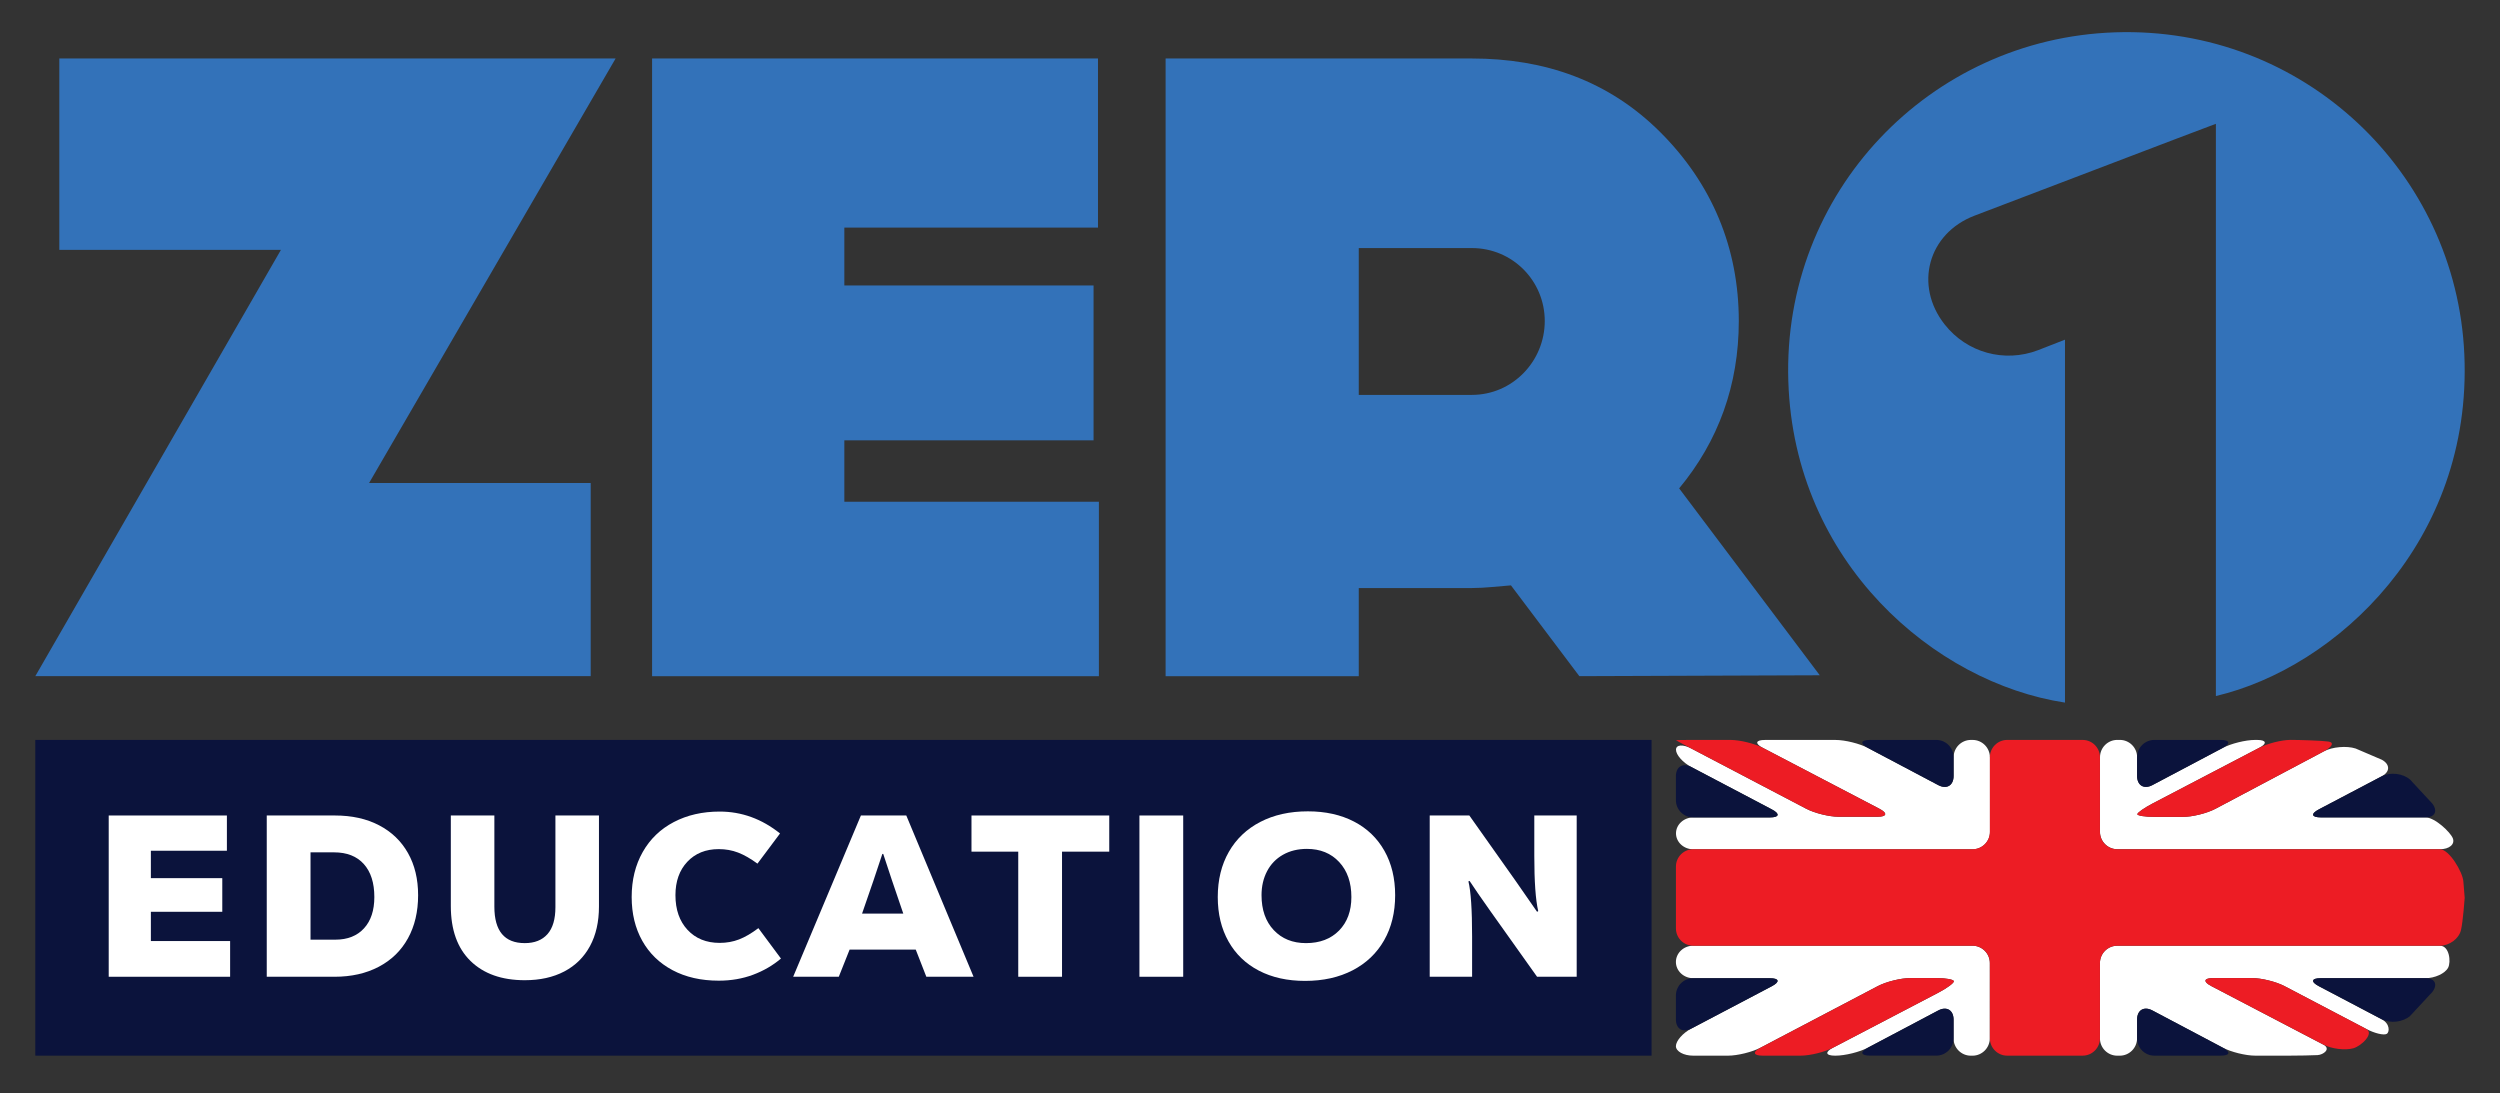 <?xml version="1.0" encoding="UTF-8"?> <svg xmlns="http://www.w3.org/2000/svg" xmlns:xlink="http://www.w3.org/1999/xlink" version="1.1" id="Layer_1" x="0px" y="0px" viewBox="0 0 868.13 379.72" style="enable-background:new 0 0 868.13 379.72;" xml:space="preserve"><rect x="0" y="0" width="868.13" height="379.72" fill="#333333" stroke="none"/> <style type="text/css"> .st0{fill:#FFFFFF;} .st1{fill:#ED1C24;} .st2{fill:#0B133C;} .st3{fill:#3372B9;} </style> <g> <g> <g> <g> <path class="st0" d="M690.99,262.94c0-3.3-2.7-6-6-6h-0.59c-3.3,0-6,2.7-6,6v6.51c0,3.3-2.39,4.74-5.3,3.2l-24.4-12.9 c-2.92-1.54-8-2.8-11.3-2.8h-24.51c-3.3,0-3.61,1.25-0.68,2.78l40.43,21.12c2.92,1.53,2.62,2.78-0.68,2.78h-13.43 c-3.3,0-8.39-1.25-11.31-2.79l-39.92-20.92c-2.92-1.53-5.31-1.34-5.31,0.43c0,1.77,2.39,4.47,5.31,6l27.99,14.72 c2.92,1.54,2.61,2.79-0.69,2.79h-26.61c-3.3,0-6,2.49-6,5.53c0,3.04,2.7,5.53,6,5.53h97.02c3.3,0,6-2.7,6-6V262.94z"></path> </g> <g> <path class="st0" d="M847.22,294.9c3.3,0,5.34-1.71,4.53-3.8s-6.22-7.26-9.52-7.26h-36.3c-3.3,0-3.61-1.26-0.69-2.79 l21.82-11.48c2.92-1.54,2.96-4.11,0.08-5.73l-9.15-3.92c-3.14-1.01-8.1-0.57-11.02,0.98l-37.66,19.96 c-2.92,1.55-8,2.81-11.3,2.81h-9.82c-3.3,0-6-0.43-6-0.94s2.39-2.2,5.32-3.72l36.93-19.29c2.92-1.53,2.62-2.78-0.68-2.78h-0.66 c-3.3,0-8.39,1.26-11.3,2.8l-24.38,12.89c-2.92,1.54-5.3,0.1-5.3-3.2v-6.5c0-3.3-2.7-6-6-6h-0.89c-3.3,0-6,2.7-6,6v25.96 c0,3.3,2.7,6,6,6H847.22z"></path> </g> <g> <path class="st0" d="M587.96,328.4c-3.3,0-6,2.54-6,5.64s2.7,5.64,6,5.64h26.61c3.3,0,3.61,1.26,0.69,2.79l-27.99,14.72 c-2.92,1.54-5.31,4.28-5.31,6.09s2.7,3.3,6,3.3h12.11c3.3,0,8.39-1.26,11.31-2.79l40.7-21.37c2.92-1.53,8.01-2.79,11.31-2.79 h9.09c3.3,0,6,0.51,6,1.13s-2.39,2.38-5.32,3.91l-36.62,19.13c-2.92,1.53-2.62,2.78,0.68,2.78h0.17c3.3,0,8.39-1.26,11.3-2.8 l24.38-12.89c2.92-1.54,5.3-0.1,5.3,3.2v6.5c0,3.3,2.7,6,6,6h0.59c3.3,0,6-2.7,6-6V334.4c0-3.3-2.7-6-6-6H587.96z"></path> </g> <g> <path class="st0" d="M767.86,342.41c-2.92-1.53-2.62-2.78,0.68-2.78h13.43c3.3,0,8.39,1.25,11.31,2.79l28.37,14.87 c2.92,1.53,6.14,2.31,7.15,1.72c1.01-0.58,1.18-3.53-1.74-5.06l-21.84-11.48c-2.92-1.54-2.61-2.79,0.69-2.79h36.31 c3.3,0,6.85-1.64,7.9-3.65c1.04-2.01,0.46-7.62-2.84-7.62H735.21c-3.3,0-6,2.7-6,6v26.18c0,3.3,2.7,6,6,6h0.89c3.3,0,6-2.7,6-6 v-6.52c0-3.3,2.39-4.74,5.3-3.2l24.41,12.91c2.92,1.54,8,2.8,11.3,2.8h11.93c3.3,0,7.67-0.09,9.72-0.19 c2.04-0.1,4.87-2.16,1.94-3.69L767.86,342.41z"></path> </g> <g> <path class="st1" d="M847.29,328.4c3.3,0,6.58-2.44,7.29-5.42c0.71-2.98,1.29-11.22,1.29-11.22c0,0-0.21-2.6-0.47-5.77 c-0.26-3.18-4.88-11.09-8.18-11.09H735.21c-3.3,0-6-2.7-6-6v-25.96c0-3.3-2.7-6-6-6h-26.22c-3.3,0-6,2.7-6,6v25.96 c0,3.3-2.7,6-6,6h-97.02c-3.3,0-6,2.7-6,6v21.5c0,3.3,2.7,6,6,6h97.02c3.3,0,6,2.7,6,6v26.18c0,3.3,2.7,6,6,6h26.22 c3.3,0,6-2.7,6-6V334.4c0-3.3,2.7-6,6-6H847.29z"></path> </g> <g> <path class="st2" d="M587.27,266.33c-2.92-1.54-5.31-0.09-5.31,3.21v8.31c0,3.3,2.7,6,6,6h26.61c3.3,0,3.61-1.26,0.69-2.79 L587.27,266.33z"></path> </g> <g> <path class="st2" d="M678.39,262.94c0-3.3-2.7-6-6-6h-23.01c-3.3,0-3.61,1.26-0.7,2.8l24.4,12.9c2.92,1.54,5.3,0.1,5.3-3.2 V262.94z"></path> </g> <g> <path class="st1" d="M651.95,283.62c3.3,0,3.61-1.25,0.68-2.78l-40.43-21.12c-2.92-1.53-8.02-2.78-11.32-2.78h-12.91 c-3.3,0-6,0.04-6,0.09s2.39,1.34,5.31,2.88l39.92,20.92c2.92,1.53,8.01,2.79,11.31,2.79H651.95z"></path> </g> <g> <path class="st1" d="M768.54,339.63c-3.3,0-3.61,1.25-0.68,2.78l38.85,20.29c2.92,1.53,7.64,2.12,10.48,1.32 c2.84-0.8,7.39-5.2,4.47-6.73l-28.37-14.87c-2.92-1.53-8.01-2.79-11.31-2.79H768.54z"></path> </g> <g> <path class="st2" d="M587.96,339.68c-3.3,0-6,2.7-6,6v8.31c0,3.3,2.39,4.74,5.31,3.21l27.99-14.72 c2.92-1.54,2.61-2.79-0.69-2.79H587.96z"></path> </g> <g> <path class="st2" d="M648.7,363.77c-2.92,1.54-2.6,2.8,0.7,2.8h22.99c3.3,0,6-2.7,6-6v-6.5c0-3.3-2.39-4.74-5.3-3.2 L648.7,363.77z"></path> </g> <g> <path class="st1" d="M678.49,340.76c0-0.62-2.7-1.13-6-1.13h-9.09c-3.3,0-8.39,1.26-11.31,2.79l-40.7,21.37 c-2.92,1.53-2.61,2.79,0.69,2.79h13.16c3.3,0,8.39-1.25,11.32-2.78l36.62-19.13C676.1,343.14,678.49,341.38,678.49,340.76z"></path> </g> <g> <path class="st2" d="M842.23,283.84c3.3,0,4.38-2.16,2.4-4.8l-7.73-8.33c-2.49-2.17-6.92-2.68-9.84-1.14l-21.82,11.48 c-2.92,1.54-2.61,2.79,0.69,2.79H842.23z"></path> </g> <g> <path class="st2" d="M771.79,259.74c2.92-1.54,2.6-2.8-0.7-2.8H748.1c-3.3,0-6,2.7-6,6v6.5c0,3.3,2.39,4.74,5.3,3.2 L771.79,259.74z"></path> </g> <g> <path class="st1" d="M742.19,282.73c0,0.52,2.7,0.94,6,0.94h9.82c3.3,0,8.39-1.26,11.3-2.81l37.66-19.96 c2.92-1.55,3.64-3.07,1.62-3.39c-2.03-0.32-10.07-0.58-13.18-0.58s-8.04,1.25-10.97,2.78l-36.93,19.29 C744.58,280.54,742.19,282.21,742.19,282.73z"></path> </g> <g> <path class="st2" d="M827.07,353.94c2.92,1.54,7.35,1.02,9.84-1.15l7.73-8.33c1.98-2.64,0.9-4.8-2.4-4.8h-36.31 c-3.3,0-3.61,1.26-0.69,2.79L827.07,353.94z"></path> </g> <g> <path class="st2" d="M742.1,360.58c0,3.3,2.7,6,6,6h23.02c3.3,0,3.61-1.26,0.7-2.8l-24.41-12.91c-2.92-1.54-5.3-0.1-5.3,3.2 V360.58z"></path> </g> </g> </g> <g> <g> <path class="st3" d="M128.16,167.73h76.96v67.07H12.26l85.3-148.04H20.6V20.31h193.17L128.16,167.73z"></path> <path class="st3" d="M293.2,79.03v20.09h86.54v53.78H293.2v21.33h88.39v60.58H226.44V20.31h154.84v58.72H293.2z"></path> <path class="st3" d="M548.43,234.8l-23.75-31.53c-4.33,0.31-8.96,0.93-13.6,0.93h-39.25v30.6h-67.07V20.31h106.32 c25.34,0,47.6,7.73,65.52,25.65s27.2,40.18,27.2,65.52c0,22.25-7.11,41.72-20.71,58.11l48.83,64.9L548.43,234.8z M511.08,137.13 c14.22,0,25.34-11.74,25.34-25.65c0-13.91-11.13-25.34-25.34-25.34h-39.25v51H511.08z"></path> </g> <g> <path class="st3" d="M769.47,241.7c0-33.14,0-66.25,0-99.35c0-33.03,0-66.05,0-99.36c-4.79,1.81-9.3,3.5-13.81,5.22 c-23.33,8.89-46.67,17.79-70,26.68c-16.12,6.14-21.08,24.19-10.37,37.78c7.72,9.8,20.73,13.39,32.4,8.94 c3.07-1.17,6.13-2.39,9.38-3.66c0,42.2,0,84.11,0,126.03c-45.31-6.9-94.06-48.68-96.07-111.55 c-2.11-65.76,49.21-119.03,113.4-121.2C799.8,9,852.99,59.73,855.75,123.15C858.57,187.99,811.4,231.82,769.47,241.7z"></path> </g> </g> <rect x="12.26" y="256.94" class="st2" width="561.25" height="109.64"></rect> <g> <path class="st0" d="M52.39,316.62v10.16h27.52v12.4H37.75v-56h41.04v12.24h-26.4v9.52h24.8v11.68H52.39z"></path> <path class="st0" d="M116.31,283.18c5.87,0,10.97,1.13,15.32,3.4c4.35,2.27,7.69,5.48,10.04,9.64c2.35,4.16,3.52,9.04,3.52,14.64 c0,5.71-1.17,10.69-3.52,14.96c-2.35,4.27-5.72,7.56-10.12,9.88c-4.4,2.32-9.53,3.48-15.4,3.48H92.63v-56H116.31z M116.47,326.3 c4.21,0,7.52-1.31,9.92-3.92c2.4-2.61,3.6-6.24,3.6-10.88c0-4.91-1.21-8.72-3.64-11.44c-2.43-2.72-5.88-4.08-10.36-4.08h-8.16 v30.32H116.47z"></path> <path class="st0" d="M163.39,333.7c-4.56-4.45-6.84-10.81-6.84-19.08v-31.44h15.12v31.68c0,8.43,3.52,12.64,10.56,12.64 c3.41,0,6.04-1.04,7.88-3.12s2.76-5.2,2.76-9.36v-31.84h15.12v31.6c0,5.33-1.04,9.92-3.12,13.76c-2.08,3.84-5.05,6.77-8.92,8.8 c-3.87,2.03-8.44,3.04-13.72,3.04C174.23,340.38,167.95,338.15,163.39,333.7z"></path> <path class="st0" d="M233.55,336.9c-4.56-2.43-8.07-5.83-10.52-10.2c-2.45-4.37-3.68-9.44-3.68-15.2c0-5.92,1.28-11.13,3.84-15.64 c2.56-4.51,6.16-7.97,10.8-10.4c4.64-2.43,9.95-3.64,15.92-3.64c7.63,0,14.61,2.53,20.96,7.6l-7.84,10.48 c-2.4-1.76-4.64-3.04-6.72-3.84s-4.32-1.2-6.72-1.2c-4.53,0-8.17,1.47-10.92,4.4c-2.75,2.93-4.12,6.8-4.12,11.6 c0,5.01,1.4,9.03,4.2,12.04c2.8,3.01,6.52,4.52,11.16,4.52c2.4,0,4.64-0.4,6.72-1.2s4.32-2.11,6.72-3.92l7.84,10.56 c-2.83,2.4-6.07,4.28-9.72,5.64c-3.65,1.36-7.61,2.04-11.88,2.04C243.45,340.54,238.11,339.32,233.55,336.9z"></path> <path class="st0" d="M338.07,339.18h-16.4l-3.68-9.44h-22.96l-3.76,9.44h-15.84l23.52-56h15.76L338.07,339.18z M306.39,296.54 l-3.12,9.36l-3.92,11.36h14.32l-4-11.76l-2.96-8.96H306.39z"></path> <path class="st0" d="M337.35,283.18h47.84v12.56h-16.4v43.44h-15.2v-43.44h-16.24V283.18z"></path> <path class="st0" d="M410.87,339.18h-15.2v-56h15.2V339.18z"></path> <path class="st0" d="M437.15,337.06c-4.56-2.37-8.08-5.76-10.56-10.16c-2.48-4.4-3.72-9.53-3.72-15.4c0-5.97,1.28-11.2,3.84-15.68 c2.56-4.48,6.2-7.95,10.92-10.4c4.72-2.45,10.23-3.68,16.52-3.68c6.13,0,11.48,1.19,16.04,3.56c4.56,2.37,8.08,5.76,10.56,10.16 c2.48,4.4,3.72,9.53,3.72,15.4c0,5.97-1.28,11.2-3.84,15.68c-2.56,4.48-6.2,7.95-10.92,10.4c-4.72,2.45-10.23,3.68-16.52,3.68 C447.05,340.62,441.71,339.43,437.15,337.06z M464.99,323.14c2.85-2.91,4.28-6.79,4.28-11.64c0-5.07-1.41-9.12-4.24-12.16 c-2.83-3.04-6.56-4.56-11.2-4.56c-3.15,0-5.92,0.68-8.32,2.04c-2.4,1.36-4.24,3.27-5.52,5.72s-1.92,5.23-1.92,8.32 c0,5.07,1.41,9.11,4.24,12.12c2.83,3.01,6.56,4.52,11.2,4.52C458.31,327.5,462.13,326.04,464.99,323.14z"></path> <path class="st0" d="M496.47,339.18v-56h13.76l16.08,22.72c3.09,4.43,5.57,8,7.44,10.72l0.4-0.24c-0.91-3.89-1.36-10.29-1.36-19.2 v-14h14.72v56h-13.76l-16.16-22.72c-3.25-4.59-5.68-8.11-7.28-10.56l-0.4,0.16c0.85,3.47,1.28,9.84,1.28,19.12v14H496.47z"></path> </g> </g> </svg> 